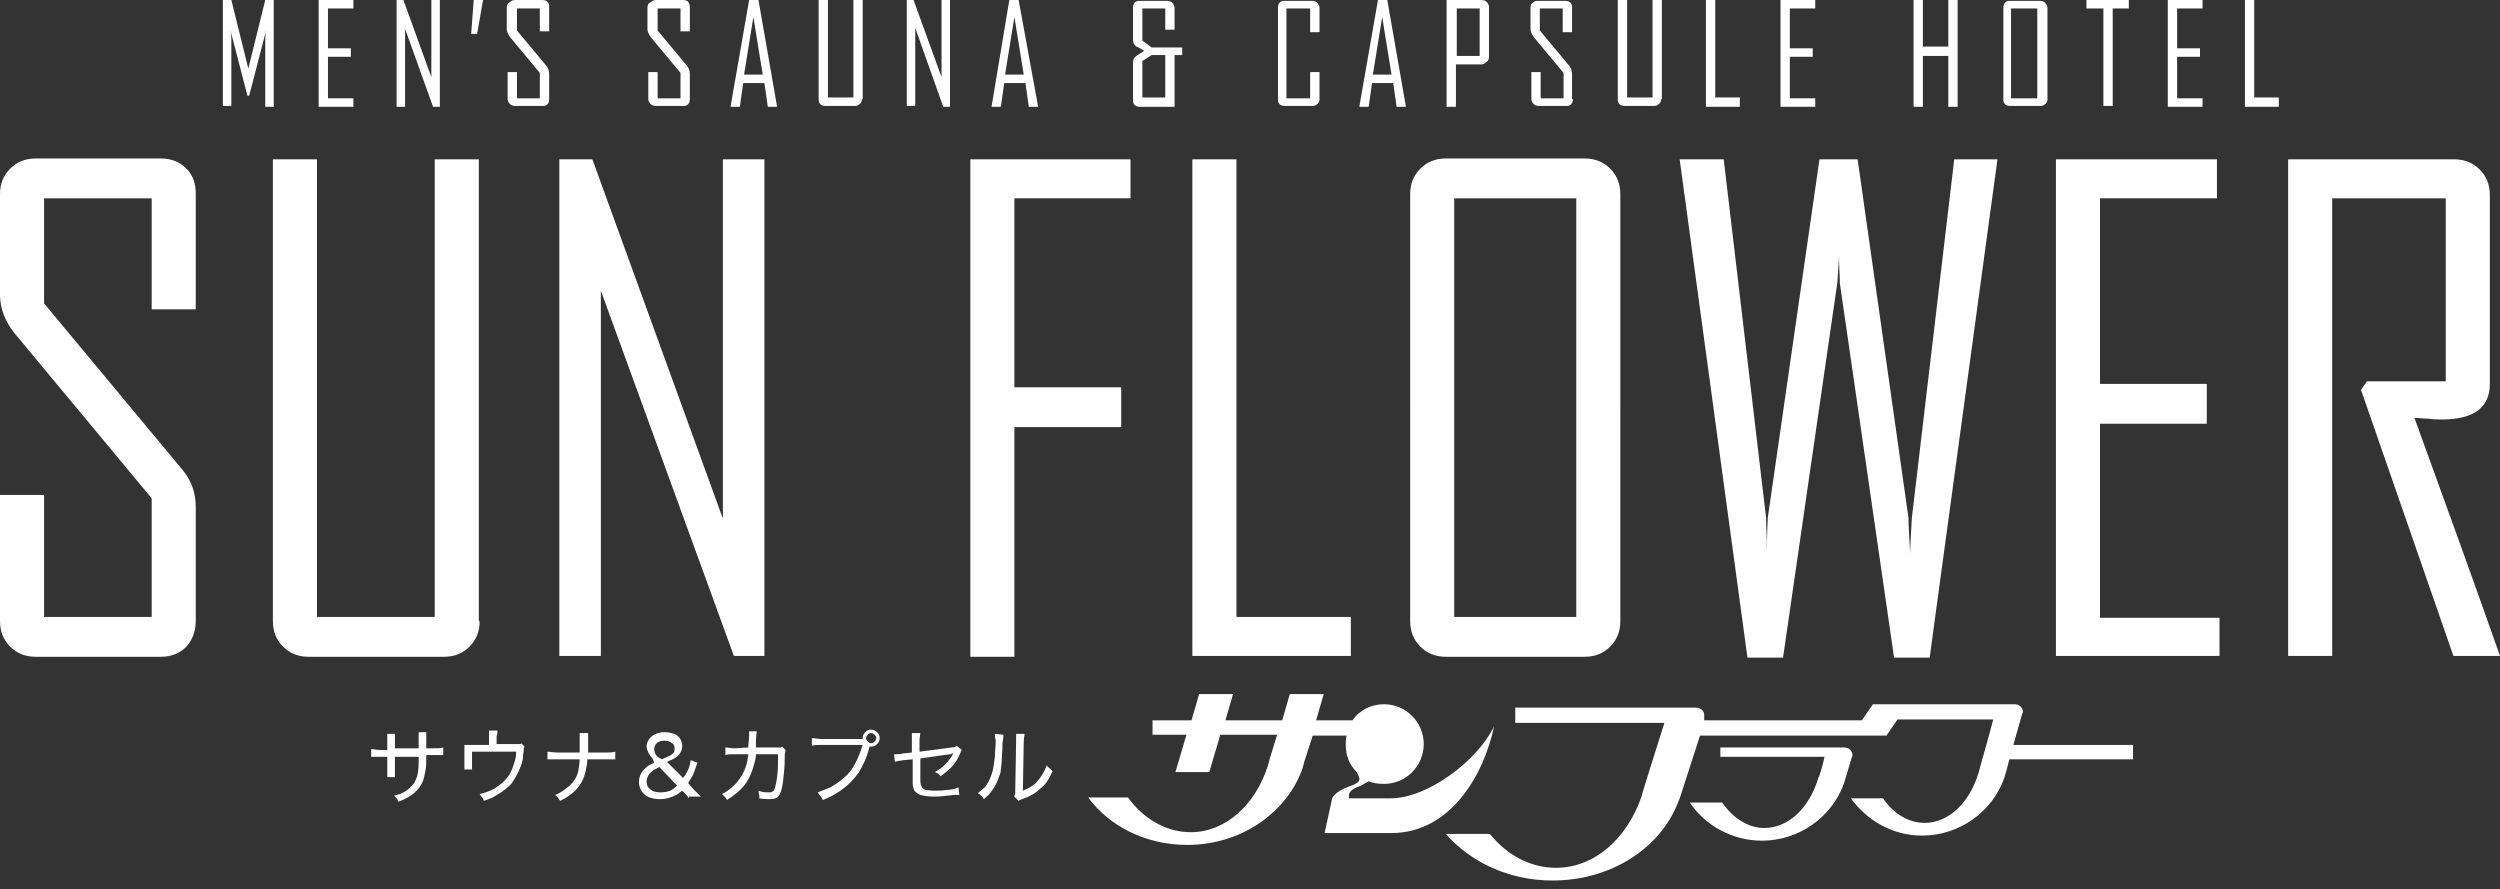 <?xml version="1.0" encoding="utf-8"?>
<!-- Generator: Adobe Illustrator 24.0.2, SVG Export Plug-In . SVG Version: 6.00 Build 0)  -->
<svg version="1.1" id="レイヤー_1" xmlns="http://www.w3.org/2000/svg" xmlns:xlink="http://www.w3.org/1999/xlink" x="0px"
	 y="0px" viewBox="0 0 295 104.9" style="enable-background:new 0 0 295 104.9;" xml:space="preserve">
<rect x="0" y="0" width="295" height="104.9" fill="#333333" stroke="none"/>
<style type="text/css">
	.st0{fill:#FFFFFF;}
</style>
<title>logo</title>
<g>
	<path class="st0" d="M23.1,73.3c0,1.2-0.4,2.2-1.1,3c-0.8,0.8-1.8,1.2-3,1.2H4.2c-1.2,0-2.2-0.4-3-1.2c-0.8-0.8-1.2-1.8-1.2-3V58.4
		h5.2v14.4h12.7v-14L1.7,39.3C0.6,37.9,0,36.4,0,34.8V22.9c0-1.2,0.4-2.2,1.2-3c0.8-0.8,1.8-1.2,3-1.2H19c1.2,0,2.2,0.4,3,1.2
		c0.8,0.8,1.1,1.8,1.1,3v13.6h-5.2V23.4H5.2v12.4l16.3,19.6c1.1,1.3,1.6,2.8,1.6,4.4V73.3z"/>
	<path class="st0" d="M56.6,73.3c0,1.2-0.4,2.2-1.2,3c-0.8,0.8-1.8,1.2-3,1.2h-16c-1.2,0-2.2-0.4-3-1.2c-0.8-0.8-1.2-1.8-1.2-3V18.8
		h5.2v54h13.9v-54h5.2V73.3z"/>
	<path class="st0" d="M90.2,77.4h-3.6L70.9,34.3v43.1H66V18.8h3.9l15.4,42.4V18.8h4.9V77.4z"/>
	<path class="st0" d="M133.4,23.4h-13.7v22.3h12.6v4.7h-12.6v27.1h-5.2V18.8h18.9V23.4z"/>
	<path class="st0" d="M159.4,77.4h-18.7V18.8h5.2v54h13.5V77.4z"/>
	<path class="st0" d="M191.2,73.3c0,1.2-0.4,2.2-1.2,3c-0.8,0.8-1.8,1.2-3,1.2h-16.4c-1.2,0-2.2-0.4-3-1.2c-0.8-0.8-1.2-1.8-1.2-3
		V22.9c0-1.2,0.4-2.2,1.2-3c0.8-0.8,1.8-1.2,3-1.2h16.4c1.2,0,2.2,0.4,3,1.2c0.8,0.8,1.2,1.8,1.2,3V73.3z M186,72.8V23.4h-14.4v49.4
		H186z"/>
	<path class="st0" d="M235.7,18.8l-8,58.8h-4.2l-6.4-44.2c0-0.8-0.1-1.9-0.1-3.4c0,0.8-0.1,1.9-0.2,3.4l-6.4,44.2h-4.2l-8-58.8h5.2
		l5,42.3c0,0.9,0.1,2.3,0.1,4.2c0-0.9,0-2.3,0.1-4.2l6.1-42.3h4.5l6,42.3c0,0.9,0.1,2.3,0.2,4.2c0-0.9,0.1-2.3,0.2-4.2l5-42.3H235.7
		z"/>
	<path class="st0" d="M261.9,77.4h-19.3V18.8h19v4.6h-13.8v21.9h12.6V50h-12.6v22.9h14.1V77.4z"/>
	<path class="st0" d="M295,77.4h-5.5L278.6,46l0.7-1h9.3V23.4h-13.4v54h-5.2V18.8h19.6c1.2,0,2.2,0.4,3,1.2c0.8,0.8,1.2,1.8,1.2,3
		v22.3c0,2.8-1.9,4.2-5.7,4.2c-0.4,0-0.9,0-1.6-0.1c-0.7,0-1.2-0.1-1.6-0.1C288.3,58.7,291.7,68,295,77.4z"/>
</g>
<g>
	<g>
		<path class="st0" d="M164.1,94.2c-2,0-3.7,0-4.9,0c-0.1-0.5,0-0.9,0.9-1.3c0.6-0.2,1-0.5,1.4-0.7c0.5,0.2,1.1,0.3,1.8,0.3
			c2.6,0,4.7-2.1,4.7-4.7c0-2.6-2.1-4.7-4.7-4.7c-1.5,0-2.9,0.7-3.7,1.9h-4.3l0.9-3.1h-4c0,0-0.4,1.4-0.9,3.1h-6.7l0.9-3.1h-4
			l-0.9,3.1H136v1.7h4l-1.3,4.4h4l1.3-4.4h6.7c-0.6,1.9-1.1,3.6-1.1,3.7c-1.5,4.6-5,7.8-9.1,7.8c-2.9,0-5.6-1.6-7.4-4.1h-4.7
			c2.5,3.4,6.8,5.6,11.7,5.6c6.2,0,11.4-3.6,13.4-8.5c0.2-0.4,0.4-1.3,0.4-1.3l1-3.1h4c-0.1,0.4-0.1,0.7-0.1,1.1
			c0,1.2,0.4,2.3,1.2,3.1c0.6,0.9,0.7,1.3-0.8,1.8c-1.7,0.6-2,1.4-2,1.4l-0.9,4.1c0,0,3.5,0,7.9,0c6.9,0,10.9-6.8,12.1-12.6
			C174.4,89.7,168.5,94.2,164.1,94.2z"/>
		<path class="st0" d="M237.6,87.8l1-3.5c0-0.1,0.1-0.2,0.1-0.3c0-0.5-0.4-0.9-1-0.9h-12.6h-3.9H221l-1.3,1.9h-18.6v-0.6
			c0-0.5-0.4-0.9-1-0.9h-20.3h-1v0.9v0.9h1h16.6c-0.6,1.9-2.7,8.5-2.7,8.7c-1.7,4.9-5.5,8.4-10.1,8.4c-3,0-5.8-1.5-7.8-4h-5.2
			c2.9,3.3,7.4,5.5,12.6,5.5c6.9,0,12.7-3.8,14.8-9.2c0.2-0.4,0.5-1.4,0.5-1.4l2.1-6.5h18h4l1.3-1.9h11.3c-0.4,1.6-1.7,6.1-1.7,6.2
			c-1.1,3.7-3.6,6-6.4,6c-1.9,0-3.7-1.1-4.9-2.9h-3.8c1.9,2.6,4.9,4.4,8.4,4.4c4.4,0,8.3-2.8,9.7-6.8c0.1-0.3,0.3-1,0.3-1l0.3-1.2
			h14.6v-1.7H237.6z"/>
		<path class="st0" d="M217.6,88.2h-2h0H203v1.1h12.3c-0.3,1.3-0.6,2.3-0.7,2.4c-1.1,3.7-3.6,6-6.4,6c-2,0-3.7-1.2-5-3h-3.8
			c1.8,2.7,5,4.5,8.5,4.5c4.4,0,8.3-2.8,9.7-6.8c0.1-0.3,0.3-1,0.3-1l0.6-2l0.1-0.2c0,0,0,0,0,0C218.6,88.6,218.2,88.2,217.6,88.2z"
			/>
	</g>
	<g>
		<path class="st0" d="M46.6,88.3h2.8l0-0.5v-0.4c0-0.4,0-0.6,0-0.7c0-0.1,0-0.2,0-0.3h0.9c0,0.2,0,0.5,0,0.9c0,0.2,0,0.5,0,1h0.8
			c0.5,0,0.9,0,1.2-0.1v0.9c-0.3,0-0.6,0-1.2,0h-0.8c0,0.9,0,1.5-0.1,1.8c-0.1,0.6-0.2,1.1-0.4,1.5c-0.5,1-1.4,1.7-2.8,2.2
			c-0.1-0.2-0.1-0.3-0.2-0.4c-0.1-0.1-0.2-0.2-0.3-0.3c0.3-0.1,0.6-0.2,0.7-0.2c0.2-0.1,0.4-0.2,0.6-0.3c0.6-0.4,1.1-0.9,1.3-1.5
			c0.2-0.4,0.3-1.1,0.3-1.9c0-0.2,0-0.4,0-0.7h-2.8v1.4c0,0.5,0,0.8,0,1h-0.9c0-0.2,0-0.5,0-1v-1.4H45c-0.5,0-0.9,0-1.2,0v-0.9
			c0.3,0,0.7,0.1,1.2,0.1h0.7v-1c0-0.4,0-0.8,0-0.9h0.9c0,0.2,0,0.5,0,0.9V88.3z"/>
		<path class="st0" d="M58.7,87.8h2c0.3,0,0.5,0,0.6,0c0.1,0,0.2,0,0.2-0.1l0.4,0.4c-0.1,0.1-0.1,0.2-0.1,0.3c0,0,0,0.1,0,0.2
			c-0.1,0.5-0.1,0.7-0.1,0.9s-0.1,0.3-0.1,0.5c-0.3,0.9-0.7,1.7-1.2,2.4c-0.5,0.6-1.2,1.1-2.1,1.6c-0.3,0.2-0.7,0.3-1.2,0.5
			c-0.1-0.2-0.1-0.3-0.2-0.4c-0.1-0.1-0.2-0.2-0.3-0.4c1.4-0.3,2.5-1,3.3-2c0.4-0.5,0.7-1.3,0.9-2.1c0.1-0.3,0.1-0.6,0.1-0.9h-5.2
			v1.3c0,0.4,0,0.7,0,0.8h-0.9c0-0.2,0-0.5,0-0.8v-1.3c0-0.4,0-0.6,0-0.8c0.2,0,0.5,0,0.9,0h2V87c0-0.3,0-0.6,0-0.8h1
			c0,0.1,0,0.4-0.1,0.7V87.8z"/>
		<path class="st0" d="M69.3,88.8h2.1c0.5,0,0.9,0,1.2-0.1v0.9c-0.3,0-0.7,0-1.2,0h-2.1c0,0.5-0.1,1-0.2,1.4c-0.3,1.5-1.3,2.7-3,3.5
			c-0.2-0.3-0.4-0.6-0.6-0.7c0.6-0.2,1.1-0.6,1.6-1c0.7-0.6,1.1-1.3,1.2-2.2c0-0.2,0.1-0.6,0.1-1h-2.6c-0.5,0-0.9,0-1.2,0v-0.9
			c0.3,0,0.7,0.1,1.2,0.1h2.6c0-0.4,0-0.7,0-0.8v-0.7v0c0-0.4,0-0.7,0-0.8h1c0,0.2,0,0.5,0,0.9l0,0.7l0,0.7V88.8z"/>
		<path class="st0" d="M81.3,94.2c-0.2-0.3-0.4-0.5-0.6-0.7l-0.2-0.2c-0.3,0.2-0.5,0.4-0.7,0.5c-0.6,0.3-1.2,0.5-1.9,0.5
			c-0.8,0-1.5-0.2-1.9-0.6c-0.4-0.4-0.6-0.9-0.6-1.4c0-0.6,0.2-1.1,0.6-1.5c0.2-0.2,0.4-0.4,0.6-0.5c0.2-0.1,0.4-0.2,0.6-0.3
			L77,89.5c-0.2-0.2-0.4-0.5-0.5-0.7c-0.1-0.2-0.2-0.5-0.2-0.7c0-0.3,0.1-0.6,0.3-0.9c0.4-0.5,1-0.8,1.8-0.8c0.5,0,0.8,0.1,1.2,0.2
			c0.4,0.2,0.7,0.5,0.8,0.9c0.1,0.2,0.1,0.3,0.1,0.5c0,0.6-0.3,1.1-0.8,1.4c-0.1,0.1-0.5,0.3-1,0.5l1.9,1.9c0.5-0.6,0.8-1.3,0.9-2.1
			l0.8,0.3c-0.2,0.6-0.4,1.1-0.5,1.4c-0.2,0.3-0.4,0.7-0.6,1l0.6,0.7c0.4,0.4,0.7,0.7,0.9,0.9H81.3z M79.9,92.7l-2.1-2.2
			c-0.3,0.2-0.6,0.3-0.7,0.4c-0.3,0.2-0.5,0.4-0.6,0.6c-0.1,0.2-0.2,0.4-0.2,0.7c0,0.4,0.1,0.7,0.4,0.9c0.3,0.3,0.7,0.4,1.3,0.4
			c0.4,0,0.8-0.1,1.1-0.2C79.3,93.2,79.6,93,79.9,92.7z M78.1,89.6c0.1,0,0.1-0.1,0.2-0.1c0.3-0.1,0.6-0.3,0.7-0.3
			c0.2-0.1,0.4-0.3,0.5-0.4c0.1-0.1,0.1-0.3,0.1-0.5c0-0.3-0.1-0.5-0.3-0.6c-0.2-0.2-0.5-0.3-0.9-0.3c-0.4,0-0.7,0.1-0.9,0.3
			c-0.2,0.2-0.3,0.4-0.3,0.7c0,0.3,0.1,0.6,0.4,0.9L78.1,89.6z"/>
		<path class="st0" d="M88.3,88.2c0-0.5,0.1-1,0.1-1.4c0-0.2,0-0.4,0-0.5l0.9,0c0,0.1-0.1,0.6-0.1,1.2c0,0.2,0,0.4,0,0.7l2.4,0
			c0.2,0,0.4,0,0.5,0c0.1,0,0.1,0,0.2-0.1l0.4,0.4c0,0.1-0.1,0.3-0.1,0.6c0,0.6,0,1.3-0.1,2.1c-0.1,1.4-0.3,2.3-0.6,2.7
			c-0.2,0.3-0.6,0.4-1.1,0.4c-0.3,0-0.7,0-1.2-0.1c0-0.1,0-0.1,0-0.2c0-0.2-0.1-0.5-0.1-0.7c0.5,0.2,0.9,0.2,1.3,0.2
			c0.2,0,0.4-0.1,0.5-0.2c0.1-0.1,0.2-0.5,0.3-1c0.1-0.5,0.2-1.3,0.2-2.2c0-0.4,0-0.7,0-1.1l-2.6,0c0,0.4-0.1,0.8-0.2,1.1
			c-0.2,0.8-0.5,1.6-0.9,2.2c-0.4,0.6-0.9,1.1-1.6,1.6c-0.2,0.2-0.5,0.3-0.7,0.5c-0.1-0.2-0.2-0.3-0.3-0.4c-0.1-0.1-0.2-0.2-0.3-0.3
			c0.6-0.3,1.1-0.7,1.6-1.2c0.7-0.8,1.2-1.7,1.4-2.8c0-0.2,0.1-0.4,0.1-0.7l-1.7,0c-0.4,0-0.8,0-1,0.1l0-0.9c0.3,0,0.6,0.1,1.1,0.1
			L88.3,88.2z"/>
		<path class="st0" d="M101.8,87.2c0,0,0-0.1,0-0.1c0-0.3,0.1-0.5,0.3-0.7c0.2-0.2,0.4-0.3,0.7-0.3c0.3,0,0.5,0.1,0.7,0.3
			c0.2,0.2,0.3,0.4,0.3,0.7c0,0.3-0.1,0.5-0.3,0.7c-0.2,0.2-0.4,0.3-0.7,0.3c-0.1,0-0.1,0-0.2,0c-0.3,1.3-0.8,2.3-1.3,3.1
			c-1,1.4-2.4,2.5-4.2,3.2c-0.1-0.2-0.2-0.3-0.3-0.5c-0.1-0.1-0.2-0.2-0.3-0.4c0.5-0.2,1-0.4,1.5-0.6c1.2-0.7,2.2-1.5,2.8-2.6
			c0.4-0.7,0.7-1.5,1-2.4h-4.8c-0.5,0-0.9,0-1.2,0.1v-0.9c0.3,0,0.7,0.1,1.2,0.1h4.6C101.6,87.2,101.7,87.2,101.8,87.2z M102.8,86.5
			c-0.2,0-0.3,0.1-0.4,0.2c-0.1,0.1-0.2,0.2-0.2,0.4c0,0.2,0.1,0.3,0.2,0.4c0.1,0.1,0.2,0.2,0.4,0.2c0.2,0,0.3-0.1,0.4-0.2
			c0.1-0.1,0.2-0.3,0.2-0.4c0-0.2-0.1-0.3-0.2-0.4C103.1,86.6,102.9,86.5,102.8,86.5z"/>
		<path class="st0" d="M107.6,88.8v-1.4c0-0.4,0-0.7,0-0.9h1c0,0.2-0.1,0.5-0.1,0.9v1.3l3.8-0.5c0.2,0,0.3,0,0.4-0.1
			c0.1,0,0.1,0,0.2-0.1l0.6,0.5c-0.1,0.1-0.1,0.2-0.2,0.4c-0.1,0.3-0.3,0.6-0.4,0.8c-0.4,0.7-1.1,1.3-1.9,1.9
			c-0.1-0.1-0.2-0.3-0.3-0.3c-0.1-0.1-0.2-0.1-0.4-0.2c0.8-0.4,1.4-1,1.9-1.7c0.1-0.2,0.2-0.3,0.3-0.5c-0.1,0-0.2,0-0.3,0.1
			c-1,0.1-2.2,0.3-3.6,0.5v2.3c0,0.4,0,0.7,0.1,0.9c0.1,0.3,0.2,0.4,0.5,0.5c0.2,0,0.6,0.1,1,0.1c0.5,0,1,0,1.6-0.1
			c0.4,0,0.9-0.1,1.3-0.3l0.1,0.9c-0.2,0-0.4,0-0.6,0c-0.9,0.1-1.7,0.2-2.4,0.2c-0.7,0-1.2-0.1-1.6-0.2c-0.3-0.1-0.5-0.3-0.7-0.5
			c-0.1-0.2-0.2-0.5-0.2-0.8c0-0.1,0-0.3,0-0.6v-2.3l-1.1,0.1c-0.5,0.1-0.8,0.1-1,0.2l-0.1-0.9c0.1,0,0.1,0,0.2,0
			c0.2,0,0.5,0,0.9-0.1L107.6,88.8z"/>
		<path class="st0" d="M117.4,86.6l1,0.1c0,0.2,0,0.5-0.1,0.9c0,1-0.1,1.8-0.1,2.2c0,0.4-0.1,0.8-0.1,1c0,0.3-0.1,0.6-0.2,0.8
			c-0.2,0.7-0.6,1.4-1,1.9c-0.2,0.3-0.5,0.5-0.8,0.8c-0.1-0.2-0.2-0.3-0.3-0.4c-0.1-0.1-0.2-0.2-0.4-0.3c0.3-0.3,0.6-0.5,0.8-0.7
			c0.4-0.5,0.6-0.9,0.8-1.5c0.2-0.5,0.3-1.3,0.4-2.2c0-0.5,0.1-1.2,0.1-1.9C117.4,87.1,117.4,86.8,117.4,86.6z M119.9,86.6l1,0
			c0,0.2-0.1,0.5-0.1,1l-0.1,5.7c0.7-0.3,1.3-0.6,1.7-1.1c0.5-0.6,0.9-1.2,1.1-1.9c0.1,0.2,0.3,0.3,0.4,0.4c0.1,0.1,0.2,0.2,0.3,0.3
			c-0.4,0.9-0.8,1.6-1.5,2.1c-0.5,0.5-1.2,0.9-2.1,1.2c-0.2,0.1-0.3,0.1-0.4,0.2l-0.5-0.5c0-0.1,0-0.2,0.1-0.3c0-0.1,0-0.3,0-0.5
			l0.1-5.5v-0.2C119.9,87,119.9,86.7,119.9,86.6z"/>
	</g>
</g>
<g>
	<path class="st0" d="M32.3,12.6h-1V4.6c0-0.1,0-0.4,0.1-1l-2,7.7h-0.2l-2-7.7c0.1,0.5,0.1,0.9,0.1,1v7.9h-1V0h1l2,8.1
		c0,0,0,0.2,0,0.4c0-0.1,0-0.2,0-0.4l2-8.1h1V12.6z"/>
	<path class="st0" d="M41.7,12.6h-4.1V0h4.1v1h-3v4.7h2.7v1h-2.7v4.9h3V12.6z"/>
	<path class="st0" d="M51.9,12.6h-0.8l-3.3-9.2v9.2h-1V0h0.8l3.3,9.1V0h1V12.6z"/>
	<path class="st0" d="M57,0L56.3,4h-0.7L55.9,0H57z"/>
	<path class="st0" d="M64.8,11.7c0,0.3-0.1,0.5-0.2,0.6c-0.2,0.2-0.4,0.2-0.6,0.2h-3.2c-0.3,0-0.5-0.1-0.6-0.2
		c-0.2-0.2-0.3-0.4-0.3-0.6V8.5H61v3.1h2.7v-3l-3.5-4.2c-0.2-0.3-0.4-0.6-0.4-1V0.9c0-0.3,0.1-0.5,0.3-0.6C60.3,0.1,60.5,0,60.8,0
		h3.2c0.3,0,0.5,0.1,0.6,0.2c0.2,0.2,0.2,0.4,0.2,0.6v2.9h-1.1V1H61v2.6l3.5,4.2c0.2,0.3,0.3,0.6,0.3,0.9V11.7z"/>
	<path class="st0" d="M81.4,11.7c0,0.3-0.1,0.5-0.2,0.6c-0.2,0.2-0.4,0.2-0.6,0.2h-3.2c-0.3,0-0.5-0.1-0.6-0.2
		c-0.2-0.2-0.3-0.4-0.3-0.6V8.5h1.1v3.1h2.7v-3l-3.5-4.2c-0.2-0.3-0.4-0.6-0.4-1V0.9c0-0.3,0.1-0.5,0.3-0.6S77.1,0,77.4,0h3.2
		c0.3,0,0.5,0.1,0.6,0.2s0.2,0.4,0.2,0.6v2.9h-1.1V1h-2.7v2.6l3.5,4.2c0.2,0.3,0.3,0.6,0.3,0.9V11.7z"/>
	<path class="st0" d="M91.7,12.6h-1.1l-0.4-2.8h-2.5l-0.4,2.8h-1.1v0L88.4,0h1.1L91.7,12.6z M90,8.8L88.9,2l-1.1,6.8H90z"/>
	<path class="st0" d="M101.7,11.7c0,0.3-0.1,0.5-0.3,0.6c-0.2,0.2-0.4,0.2-0.6,0.2h-3.4c-0.3,0-0.5-0.1-0.6-0.2
		c-0.2-0.2-0.2-0.4-0.2-0.6V0h1.1v11.5h3V0h1.1V11.7z"/>
	<path class="st0" d="M112.1,12.6h-0.8L108,3.3v9.2h-1V0h0.8l3.3,9.1V0h1V12.6z"/>
	<path class="st0" d="M122.5,12.6h-1.1l-0.4-2.8h-2.5l-0.4,2.8h-1.1v0L119.1,0h1.1L122.5,12.6z M120.8,8.8L119.7,2l-1.1,6.8H120.8z"
		/>
	<path class="st0" d="M139.5,6.5h-0.9v6.1h-4.1c-0.3,0-0.5-0.1-0.6-0.2c-0.2-0.2-0.2-0.4-0.2-0.6V7.4c0-0.4,0.1-0.6,0.4-0.8L135,6
		c-0.3-0.2-0.6-0.4-0.9-0.5c-0.3-0.2-0.4-0.5-0.4-0.8V0.9c0-0.3,0.1-0.5,0.2-0.6c0.2-0.2,0.4-0.2,0.6-0.2h3.2c0.3,0,0.5,0.1,0.6,0.2
		c0.2,0.2,0.3,0.4,0.3,0.6v2.6h-1.1V1h-2.7v3.8l1.1,0.8h3.6V6.5z M137.5,11.6V6.5h-1.6l-1.1,0.7v4.3H137.5z"/>
	<path class="st0" d="M155.7,11.7c0,0.3-0.1,0.5-0.3,0.6c-0.2,0.2-0.4,0.2-0.6,0.2h-3.2c-0.3,0-0.5-0.1-0.6-0.2
		c-0.2-0.2-0.2-0.4-0.2-0.6V0.9c0-0.3,0.1-0.5,0.2-0.6c0.2-0.2,0.4-0.2,0.6-0.2h3.2c0.3,0,0.5,0.1,0.6,0.2c0.2,0.2,0.3,0.4,0.3,0.6
		v2.9h-1.1V1h-2.8v10.6h2.8V8.5h1.1V11.7z"/>
	<path class="st0" d="M165.9,12.6h-1.1l-0.4-2.8h-2.5l-0.4,2.8h-1.1v0L162.6,0h1.1L165.9,12.6z M164.2,8.8L163.1,2L162,8.8H164.2z"
		/>
	<path class="st0" d="M175.7,6.7c0,0.3-0.1,0.5-0.3,0.6c-0.2,0.2-0.4,0.3-0.6,0.3h-3v5h-1.1V0h4.1c0.3,0,0.5,0.1,0.6,0.2
		c0.2,0.2,0.3,0.4,0.3,0.6V6.7z M174.6,6.6V1h-2.7v5.6H174.6z"/>
	<path class="st0" d="M185.6,11.7c0,0.3-0.1,0.5-0.2,0.6c-0.2,0.2-0.4,0.2-0.6,0.2h-3.2c-0.3,0-0.5-0.1-0.6-0.2
		c-0.2-0.2-0.3-0.4-0.3-0.6V8.5h1.1v3.1h2.7v-3L181,4.4c-0.2-0.3-0.4-0.6-0.4-1V0.9c0-0.3,0.1-0.5,0.3-0.6c0.2-0.2,0.4-0.2,0.6-0.2
		h3.2c0.3,0,0.5,0.1,0.6,0.2c0.2,0.2,0.2,0.4,0.2,0.6v2.9h-1.1V1h-2.7v2.6l3.5,4.2c0.2,0.3,0.3,0.6,0.3,0.9V11.7z"/>
	<path class="st0" d="M196,11.7c0,0.3-0.1,0.5-0.3,0.6c-0.2,0.2-0.4,0.2-0.6,0.2h-3.4c-0.3,0-0.5-0.1-0.6-0.2
		c-0.2-0.2-0.2-0.4-0.2-0.6V0h1.1v11.5h3V0h1.1V11.7z"/>
	<path class="st0" d="M205.3,12.6h-4V0h1.1v11.5h2.9V12.6z"/>
	<path class="st0" d="M214.2,12.6h-4.1V0h4.1v1h-3v4.7h2.7v1h-2.7v4.9h3V12.6z"/>
	<path class="st0" d="M231,12.6h-1.1v-6h-3v6h-1.1V0h1.1v5.5h3V0h1.1V12.6z"/>
	<path class="st0" d="M241.6,11.7c0,0.3-0.1,0.5-0.3,0.6c-0.2,0.2-0.4,0.2-0.6,0.2h-3.5c-0.3,0-0.5-0.1-0.6-0.2
		c-0.2-0.2-0.2-0.4-0.2-0.6V0.9c0-0.3,0.1-0.5,0.2-0.6c0.2-0.2,0.4-0.2,0.6-0.2h3.5c0.3,0,0.5,0.1,0.6,0.2s0.3,0.4,0.3,0.6V11.7z
		 M240.4,11.6V1h-3.1v10.6H240.4z"/>
	<path class="st0" d="M251.2,1h-1.9v11.5h-1.1V1h-2V0h5V1z"/>
	<path class="st0" d="M259.9,12.6h-4.1V0h4.1v1h-3v4.7h2.7v1h-2.7v4.9h3V12.6z"/>
	<path class="st0" d="M268.9,12.6h-4V0h1.1v11.5h2.9V12.6z"/>
</g>
</svg>
